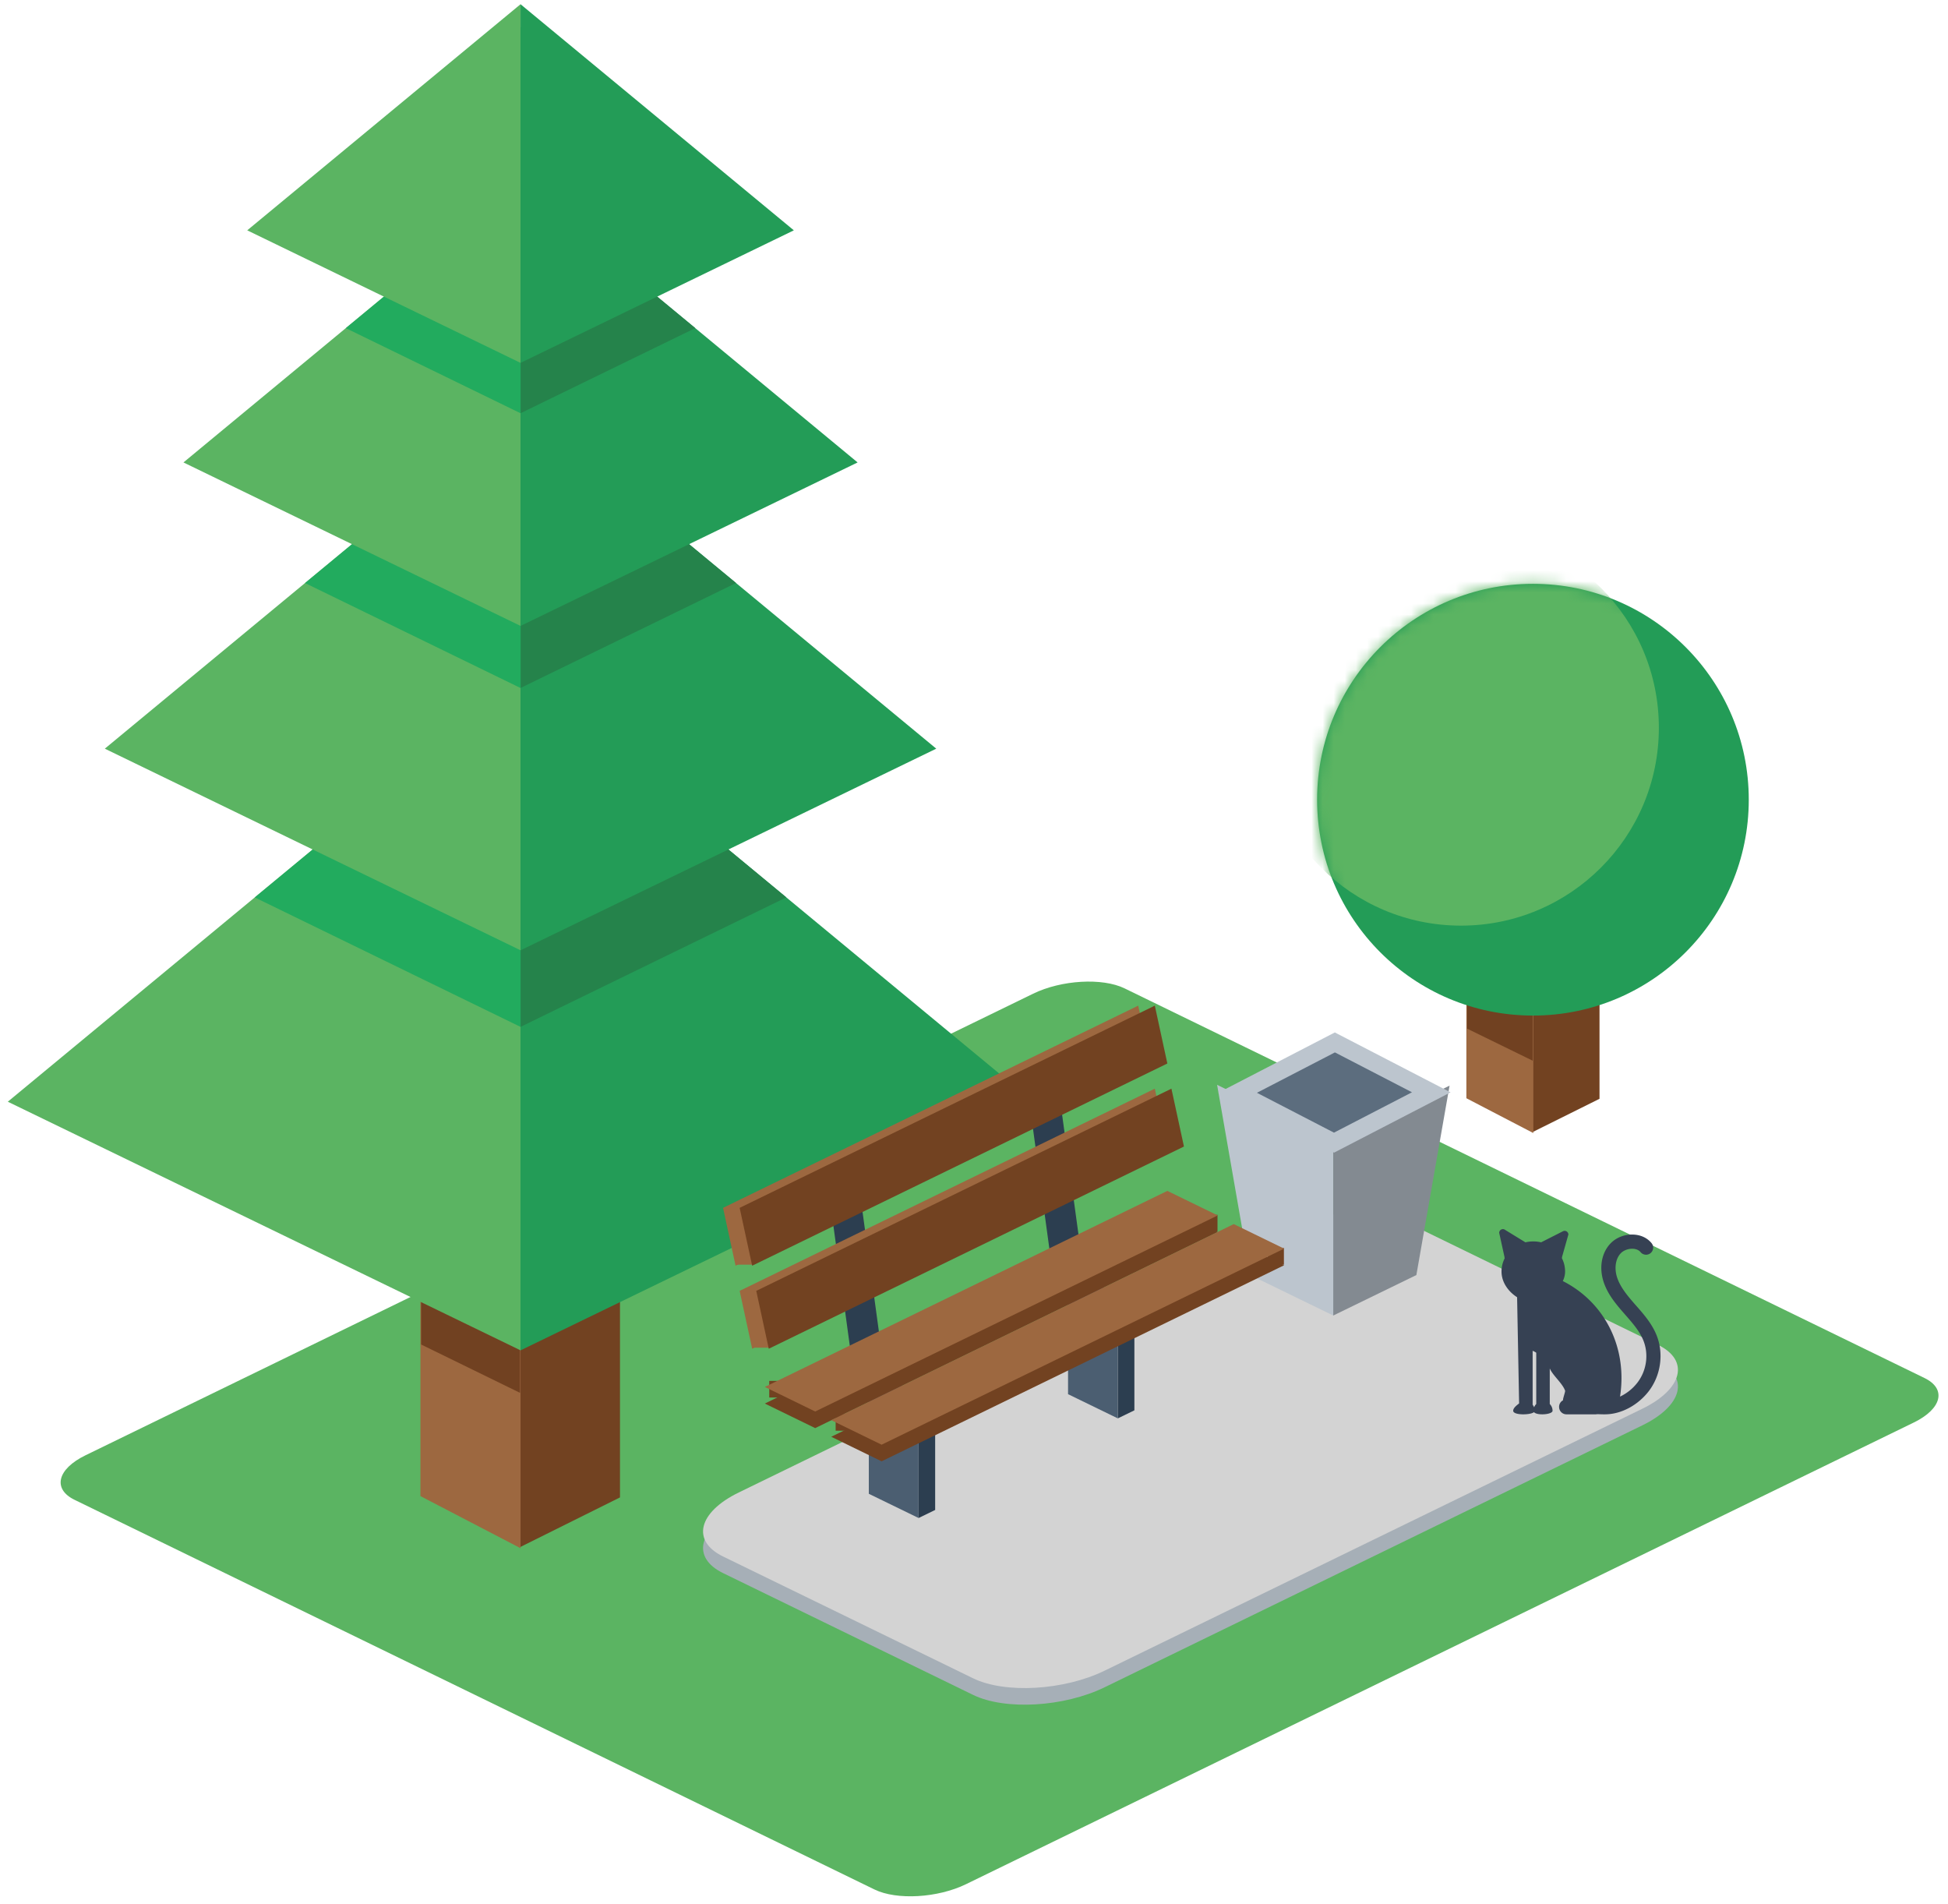 <svg viewBox="0 0 176 172" xmlns="http://www.w3.org/2000/svg" xmlns:xlink="http://www.w3.org/1999/xlink"><defs><circle id="a" cx="19.5" cy="20.236" r="19.5"/></defs><g fill="none" fill-rule="evenodd"><path d="M-7-15.56h192v192H-7z"/><path d="M172.9 128.5c2.55-1.242 2.99-3.043.982-4.022L101.606 89.28c-2.008-.978-5.709-.764-8.259.478l-85.626 41.7c-2.55 1.242-2.991 3.043-.982 4.022l72.275 35.199c2.009.977 5.71.763 8.26-.479l85.625-41.7z" fill="#5BB462"/><path d="M148.376 128.755c3.667-1.786 4.3-4.377 1.413-5.782l-22.59-11.003c-2.888-1.406-8.208-1.098-11.876.689l-48.578 23.657c-3.668 1.787-4.301 4.377-1.413 5.783l22.59 11.002c2.887 1.406 8.207 1.099 11.875-.688l48.579-23.658z" fill="#A6AFB7"/><path d="M148.376 127.255c3.667-1.786 4.3-4.377 1.413-5.782l-22.59-11.003c-2.888-1.406-8.208-1.098-11.876.689l-48.578 23.657c-3.668 1.787-4.301 4.377-1.413 5.783l22.59 11.002c2.887 1.406 8.207 1.099 11.875-.688l48.579-23.658z" fill="#D3D3D3"/><path fill="#724221" d="M56.015 112.856l-9.033 4.495v22.402l9.033-4.492z"/><path fill="#9D6840" d="M47.03 117.444l-9.044-4.704v22.402l9.044 4.706v-22.405z"/><path fill="#714121" d="M46.983 121.666l-8.935-4.368v4.15l8.935 4.367v-4.149z"/><path fill="#239C57" d="M46.304 2.462h1.45v118.647h-1.45z"/><path fill="#5BB462" d="M47.03 61.2v60.776L.705 99.517 47.03 61.199z"/><path fill="#239C57" d="M47.03 61.2v60.776l46.325-22.46L47.03 61.199z"/><path fill="#25834B" d="M71.043 81.06l-24.01 11.694V61.199l24.01 19.86z"/><path fill="#22AB5E" d="M47.033 92.754l-.008.002-24.008-11.692L47.032 61.2v31.553z"/><path fill="#5BB462" d="M47.03 36.559v49.28L9.47 67.627z"/><path fill="#239C57" d="M47.03 36.559v49.28l37.56-18.212z"/><path fill="#25834B" d="M66.501 52.663l-19.468 9.48V36.559l19.468 16.104z"/><path fill="#22AB5E" d="M47.033 62.143l-.008.003-19.466-9.48 19.474-16.107v25.584z"/><path fill="#5BB462" d="M47.03 16.58v39.958L16.575 41.772 47.03 16.58z"/><path fill="#239C57" d="M47.03 16.58v39.958l30.454-14.766L47.03 16.58z"/><path fill="#25834B" d="M62.818 29.638l-15.786 7.687V16.58z"/><path fill="#22AB5E" d="M47.032 37.326l-.005.001-15.785-7.686 15.79-13.06z"/><path fill="#5BB462" d="M47.03.382v32.397L22.337 20.806 47.03.382z"/><path fill="#239C57" d="M47.03.382v32.397l24.693-11.973L47.03.382z"/><g transform="translate(119 52)"><path fill="#724221" d="M25.515 32.349l-6.033 3.002v14.902l6.033-3z"/><path fill="#9D6840" d="M19.53 35.444l-6.044-3.145v14.904l6.044 3.144V35.444z"/><path fill="#714121" d="M19.483 39.666l-5.935-2.901v4.149l5.935 2.901z"/><circle fill="#239C57" cx="19.5" cy="20.236" r="19.5"/><mask id="b" fill="#fff"><use xlink:href="#a"/></mask><circle fill="#5BB462" mask="url(#b)" cx="13.001" cy="13.737" r="17.875"/></g><path fill="#BCC5CE" d="M120.469 118.835v-15.727l-10.505-5.115 3 17.189 7.505 3.653z"/><path fill="#838A91" d="M120.458 118.831v-15.65l10.51-5.116-3 17.109-7.51 3.657z"/><path fill="#5C6D7E" d="M130 98.485l-9.63-4.69-9.749 4.748 9.63 4.69z"/><path d="M131.057 98.671l-10.524 5.445-10.457-5.41L120.6 93.26l10.457 5.411zm-17.494.04l6.96 3.6 7.048-3.646-6.962-3.602-7.047 3.648z" fill="#BCC5CE" fill-rule="nonzero"/><path fill="#2C3E50" d="M79.969 124.38l-2.45-17.92-3.005-1.462 2.45 17.919zm18-9l-2.45-17.92-3.004-1.462 2.449 17.919z"/><path fill="#4B5E71" d="M82.991 137.12v-11.227l-4.494-2.187v11.227zm18-9v-11.227l-4.494-2.187v11.228z"/><path fill="#2C3E50" d="M82.997 137.12v-11.227l1.494-.726v11.227zm18-9v-11.227l1.494-.726v11.227z"/><path fill="#724221" d="M110.02 111.289l-4.552-2.217-36.367 17.71L73.652 129l36.367-17.711z"/><path fill="#724221" d="M69.5 124.736H71v1.5h-1.5zm6 3H77v1.5h-1.5zm39-15h1.5v1.5h-1.5zm-6-3h1.5v1.5h-1.5z"/><path fill="#724221" d="M116.02 114.289l-4.552-2.217-36.367 17.71L79.652 132l36.367-17.71z"/><path fill="#9D6840" d="M110.02 109.789l-4.552-2.217-36.367 17.71 4.551 2.218 36.367-17.711zm6 3l-4.552-2.217-36.367 17.71 4.551 2.217 36.367-17.71zM68 120.236h1.5v1.5H68zm-1.5-7.5H68v1.5h-1.5z"/><path fill="#9D6840" d="M67.958 121.831l-1.131-5.228 37.51-18.264 1.132 5.226-37.511 18.266zm-1.5-7.5l-1.131-5.227 37.51-18.265 1.132 5.227-37.511 18.265z"/><path fill="#724221" d="M69.458 121.831l-1.131-5.228 37.51-18.264 1.132 5.226-37.511 18.266zm-1.5-7.5l-1.131-5.227 37.51-18.265 1.132 5.227-37.511 18.265z"/><path d="M149.645 120.55c-.428-1.026-1.15-1.85-1.851-2.646l-.05-.055c-.7-.8-1.306-1.528-1.606-2.357-.308-.849-.201-1.737.273-2.26.246-.272.67-.441 1.08-.434.183.005.522.05.735.308a.64.64 0 1 0 .988-.818c-.399-.483-1.001-.756-1.695-.771-.792-.02-1.56.302-2.059.855-.801.884-1.004 2.247-.528 3.558.377 1.04 1.06 1.866 1.85 2.764l.049.057c.66.752 1.284 1.462 1.629 2.291.531 1.278.312 2.808-.56 3.9a4.308 4.308 0 0 1-1.531 1.212c.699-4.537-1.467-8.528-5.087-10.393a.625.625 0 0 0-.085-.04 1.98 1.98 0 0 0 .208-.858c0-.444-.106-.856-.293-1.219a.314.314 0 0 0 .018-.108l.571-2.019a.336.336 0 0 0-.478-.304l-1.982 1.005a3.142 3.142 0 0 0-1.42.001l-1.893-1.161a.335.335 0 0 0-.477.305l.477 2.173a.32.32 0 0 0 .022.117 2.649 2.649 0 0 0-.288 1.21c0 .96.612 1.808 1.407 2.315l.181 9.59c-.191.159-.534.397-.534.666 0 .42 1.556.395 1.879.124.277.33 1.677.219 1.677-.124a.857.857 0 0 0-.252-.61v-3.217c.268.643 1.135 1.323 1.385 2.01.034.091-.232.786-.183.868a.665.665 0 0 0-.36.592v.013c0 .368.299.666.667.666h2.64a.665.665 0 0 0 .135-.015l.16.004c.165.006.318.011.468.011.168 0 .333-.006.501-.024 1.284-.135 2.58-.879 3.47-1.99 1.157-1.451 1.45-3.49.742-5.192zm-10.847 6.273a.862.862 0 0 0-.193.299.871.871 0 0 0-.132-.23v-4.878c.039.021.08.04.121.058.07.029.137.071.204.12v4.631z" fill="#364153" fill-rule="nonzero"/></g></svg>